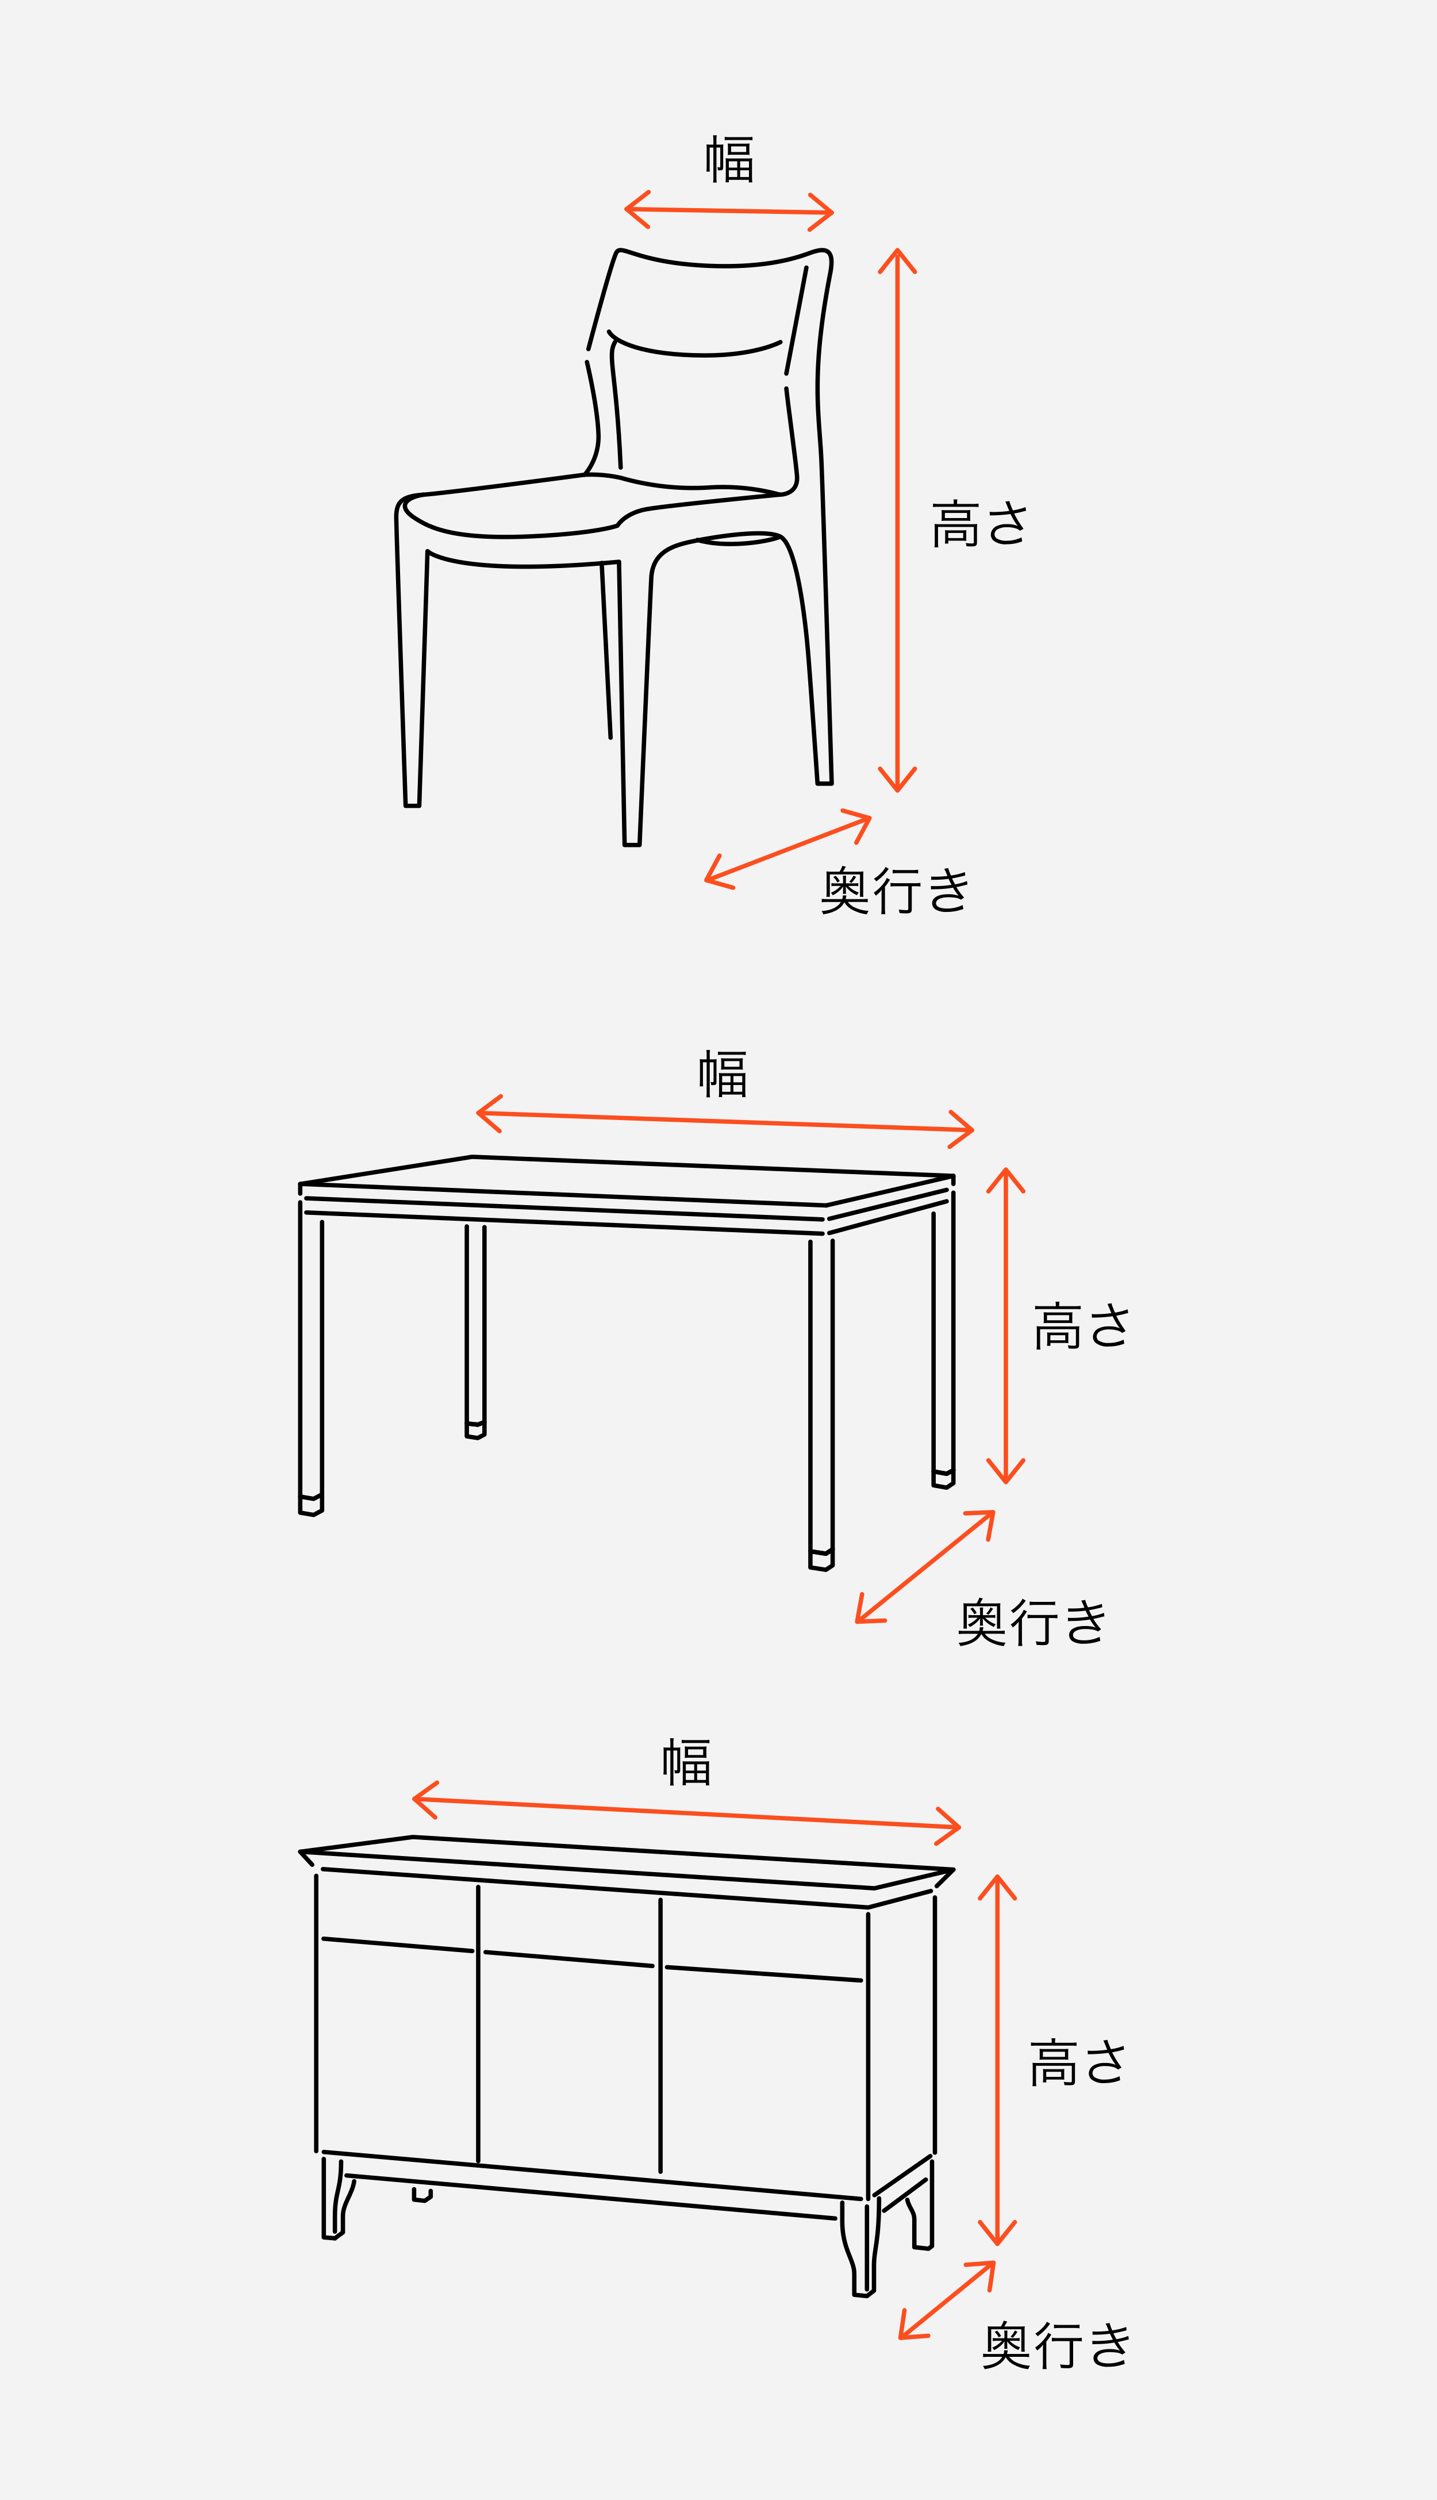 <svg xmlns="http://www.w3.org/2000/svg" width="330" height="574" viewBox="0 0 330 574">
  <g id="form-size-image_sp" data-name="form-size-image@sp" transform="translate(-30 -1520)">
    <rect id="長方形_514" data-name="長方形 514" width="330" height="574" transform="translate(30 1520)" opacity="0.05"/>
    <g id="グループ_2437" data-name="グループ 2437" transform="translate(32.473 -136.195)">
      <path id="パス_800" data-name="パス 800" d="M2.988-7.128h.876v4.416c0,.108-.048.144-.192.144A1.478,1.478,0,0,1,3.2-2.64a2.835,2.835,0,0,1,.108.732c.132.012.288.024.4.024.66,0,.828-.144.828-.732v-4.1a10.484,10.484,0,0,1,.036-1.128,6.789,6.789,0,0,1-.936.048H2.988v-.936A5.773,5.773,0,0,1,3.06-9.948H2.208A7.44,7.44,0,0,1,2.28-8.736V-7.8H1.716A7.816,7.816,0,0,1,.7-7.848,10.477,10.477,0,0,1,.744-6.7v3.78c0,.444-.024.972-.06,1.32h.78a10.846,10.846,0,0,1-.036-1.3V-7.128H2.28V-.336A6.328,6.328,0,0,1,2.208.912H3.06A6.182,6.182,0,0,1,2.988-.336ZM4.884-8.8A7.045,7.045,0,0,1,6-8.856h4.08a6.081,6.081,0,0,1,1.176.072v-.8a6.845,6.845,0,0,1-1.176.072H6a6.427,6.427,0,0,1-1.116-.072Zm.744,2.34A8.261,8.261,0,0,1,5.58-5.424a10.163,10.163,0,0,1,1.164-.048H9.456a9.577,9.577,0,0,1,1.14.048,8.225,8.225,0,0,1-.048-1.044v-.564A8.139,8.139,0,0,1,10.6-8.064,8.7,8.7,0,0,1,9.5-8.016h-2.8A9.355,9.355,0,0,1,5.58-8.064,8.47,8.47,0,0,1,5.628-7.02Zm.72-.936H9.816v1.3H6.348ZM5.136-.468A11.967,11.967,0,0,1,5.076.864h.756V.288h4.6V.876h.792a10.676,10.676,0,0,1-.072-1.368V-3.5A10.164,10.164,0,0,1,11.2-4.668a10,10,0,0,1-1.176.048H6.276a10.36,10.36,0,0,1-1.188-.048A10.494,10.494,0,0,1,5.136-3.48Zm.7-3.5h1.92V-2.52H5.832Zm2.592,0h2.028V-2.52H8.424ZM5.832-1.908h1.92V-.36H5.832Zm2.592,0h2.028V-.36H8.424Z" transform="translate(149.19 2065.195)"/>
      <path id="パス_799" data-name="パス 799" d="M-6.492-9.012h-3.54a8.413,8.413,0,0,1-1.212-.072v.792a8.915,8.915,0,0,1,1.188-.06H-1.98a8.915,8.915,0,0,1,1.188.06v-.792a8.4,8.4,0,0,1-1.188.072H-5.724v-.24a4.173,4.173,0,0,1,.072-.8h-.912a4.394,4.394,0,0,1,.072.816Zm-2.76,2.964a8.8,8.8,0,0,1-.036.936,9.932,9.932,0,0,1,1.08-.048H-3.78a9.3,9.3,0,0,1,1.1.048,6.071,6.071,0,0,1-.036-.936V-6.7c0-.408.012-.576.036-.924a8.176,8.176,0,0,1-1.02.048H-8.148a9.578,9.578,0,0,1-1.14-.048c.024.252.036.528.036.912Zm.732-.9h5.076v1.176H-8.52ZM-10.848-.264A8.649,8.649,0,0,1-10.92.948h.888A7.461,7.461,0,0,1-10.1-.276V-3.732h8.22V-.216c0,.24-.06.276-.492.276A9.205,9.205,0,0,1-3.732-.048,2.411,2.411,0,0,1-3.576.7c.768.036.84.036,1.116.036.636,0,.84-.036,1.032-.168s.276-.336.276-.744V-3.36A9.762,9.762,0,0,1-1.1-4.416a9.268,9.268,0,0,1-1.164.048h-7.44A11.051,11.051,0,0,1-10.9-4.416a10.076,10.076,0,0,1,.048,1.08Zm7.224-1.908a7.069,7.069,0,0,1,.036-.816c-.312.024-.6.036-1.056.036h-2.88c-.444,0-.7-.012-.972-.036a8.611,8.611,0,0,1,.036.876v1.2a6.98,6.98,0,0,1-.06,1h.78v-.66h3.048c.42,0,.792.012,1.1.036a7.349,7.349,0,0,1-.036-.852Zm-4.128-.18H-4.32v1.176H-7.752Zm9.564-4a2.651,2.651,0,0,1,.468-.036A35.334,35.334,0,0,0,6.552-6.7c.072.12.072.144.2.4A14.633,14.633,0,0,0,8.2-3.948,5.992,5.992,0,0,0,5.712-4.38a5.1,5.1,0,0,0-2.328.444A2.243,2.243,0,0,0,2.028-1.98a1.935,1.935,0,0,0,.54,1.32,4.4,4.4,0,0,0,3.12.9A9.948,9.948,0,0,0,9.216-.408l-.132-.924a7.912,7.912,0,0,1-3.408.768,4.064,4.064,0,0,1-2.34-.552,1.2,1.2,0,0,1-.456-.936,1.363,1.363,0,0,1,.648-1.116,4.254,4.254,0,0,1,2.28-.5,6.5,6.5,0,0,1,2.1.312,2.4,2.4,0,0,1,.828.492l.8-.456A22.222,22.222,0,0,1,7.38-6.816L7.788-6.9c.756-.144.9-.18,1.62-.372.36-.1.456-.12.708-.168L10-8.292a14.044,14.044,0,0,1-2.9.756A9.872,9.872,0,0,1,6.66-8.592a3.825,3.825,0,0,1-.348-1.08l-.948.132c.108.216.18.384.312.7.216.54.408,1.02.588,1.428a28.009,28.009,0,0,1-3.576.252,5.261,5.261,0,0,1-.924-.06Z" transform="translate(245.542 2134.175)"/>
      <path id="パス_798" data-name="パス 798" d="M-7.932-1.932a8.348,8.348,0,0,1,1.2.072v-.8a8.007,8.007,0,0,1-1.2.072h-3.876a5.165,5.165,0,0,0,.144-.612,1.217,1.217,0,0,0,.048-.216l-.84-.036v.1a2.511,2.511,0,0,1-.132.768h-3.5a8.119,8.119,0,0,1-1.2-.072v.8a8.831,8.831,0,0,1,1.2-.072h3.2C-13.668-.684-15.144.012-17.34.156A2.042,2.042,0,0,1-16.932.9C-14.424.516-12.876-.372-12.1-1.872A4.38,4.38,0,0,0-10.6-.336,8.951,8.951,0,0,0-6.936.9a3.057,3.057,0,0,1,.4-.792A8.38,8.38,0,0,1-9.756-.684,4.1,4.1,0,0,1-11.3-1.932Zm-5.016-3.684a6.226,6.226,0,0,1-2.244,1.572,1.732,1.732,0,0,1,.42.576,6.533,6.533,0,0,0,2.424-2.016c-.024.168-.048.528-.048.66v.432a1.816,1.816,0,0,1-.06.6h.768a2.059,2.059,0,0,1-.06-.588v-.48c0-.156-.012-.252-.048-.624A6.577,6.577,0,0,0-9.2-3.492a2.7,2.7,0,0,1,.42-.624,5.747,5.747,0,0,1-2.424-1.5h1.332a5.27,5.27,0,0,1,.972.06v-.708a5.038,5.038,0,0,1-.972.06h-1.86V-7.212a4.746,4.746,0,0,1,.048-.744h-.768a5.211,5.211,0,0,1,.06.756v1h-1.668a5.244,5.244,0,0,1-1-.06v.708a5.644,5.644,0,0,1,1-.06Zm-2.088-3.276a11.194,11.194,0,0,1-1.188-.048,5.6,5.6,0,0,1,.048.828V-3.96a5.735,5.735,0,0,1-.048.852h.792V-8.256h6.924v5.148h.792a5.462,5.462,0,0,1-.048-.84V-8.124a5.325,5.325,0,0,1,.048-.816,11,11,0,0,1-1.164.048h-3.54c.18-.276.516-.864.66-1.152l-.8-.18a5.261,5.261,0,0,1-.648,1.332Zm.4,1.236a4.351,4.351,0,0,1,.912,1.248l.564-.3a5.363,5.363,0,0,0-.924-1.236ZM-10-7.98a5.042,5.042,0,0,1-.984,1.428l.54.24a8.238,8.238,0,0,0,1.032-1.38ZM2.58-5.544v5.2c0,.24-.1.288-.5.288A12.031,12.031,0,0,1,.384-.2,2.889,2.889,0,0,1,.576.624c.516.036,1.08.06,1.464.06C3.1.684,3.384.48,3.384-.288V-5.544h.684a9.2,9.2,0,0,1,1.308.072v-.84a8.5,8.5,0,0,1-1.32.072H-.156a9.117,9.117,0,0,1-1.332-.072v.84A9.231,9.231,0,0,1-.156-5.544Zm-5.22-4.44A4.693,4.693,0,0,1-3.732-8.52,8.255,8.255,0,0,1-5.316-7.248a2.32,2.32,0,0,1,.54.588,11.705,11.705,0,0,0,2.664-2.6A1.964,1.964,0,0,1-1.9-9.528ZM-1-8.484A9.463,9.463,0,0,1,.252-8.556h3.36a9.271,9.271,0,0,1,1.236.072v-.84a8.432,8.432,0,0,1-1.236.072H.252A8.5,8.5,0,0,1-1-9.324Zm-2.556,7.9A9.1,9.1,0,0,1-3.636.876h.948A9,9,0,0,1-2.772-.588V-5.436a8.116,8.116,0,0,0,.8-1.08,5.126,5.126,0,0,1,.36-.516l-.744-.42A4.125,4.125,0,0,1-2.928-6.42,9.835,9.835,0,0,1-5.352-4.056a2.288,2.288,0,0,1,.468.684A6.926,6.926,0,0,0-3.516-4.716c-.024.576-.036.924-.036,1.44ZM7.86-6.984A6.549,6.549,0,0,1,8.6-7.02a25.529,25.529,0,0,0,3.24-.216c.3.648.372.78.684,1.368a23.905,23.905,0,0,1-3.78.3,9.327,9.327,0,0,1-.96-.036l.024.792c.216-.024.264-.024.84-.048a25,25,0,0,0,4.212-.348A11,11,0,0,0,14.148-3.36a7.213,7.213,0,0,0-2.424-.348c-2.28,0-3.66.78-3.66,2.076a1.676,1.676,0,0,0,.9,1.488,4.842,4.842,0,0,0,2.472.5,10.452,10.452,0,0,0,3.072-.444,6.988,6.988,0,0,1,.72-.2l-.168-.936a8.089,8.089,0,0,1-3.552.8c-1.644,0-2.556-.432-2.556-1.224,0-.828,1.116-1.368,2.844-1.368a12.132,12.132,0,0,1,1.572.108,3.254,3.254,0,0,1,1.32.456l.708-.5A14.065,14.065,0,0,1,13.632-5.34c.444-.084,1.044-.216,1.884-.432.4-.108.444-.108.648-.156l-.1-.8a12.207,12.207,0,0,1-2.748.744c-.18-.324-.5-.96-.684-1.356.672-.108,1.956-.384,3.024-.672l-.072-.78a15.181,15.181,0,0,1-3.2.792A9.994,9.994,0,0,1,11.748-9.7l-.9.156a15.54,15.54,0,0,1,.72,1.644,23.71,23.71,0,0,1-2.844.168c-.408,0-.612-.012-.9-.036Z" transform="translate(240.582 2199.195)"/>
      <g id="グループ_2420" data-name="グループ 2420">
        <path id="パス_772" data-name="パス 772" d="M887.035,26.835,868.9,31.126l-131.863-8.4,25.854-3.373Z" transform="translate(-670.564 2058.575)" fill="none" stroke="#000" stroke-linecap="round" stroke-linejoin="round" stroke-width="1"/>
        <line id="線_404" data-name="線 404" x1="2.75" y1="2.985" transform="translate(66.471 2081.304)" fill="none" stroke="#000" stroke-linecap="round" stroke-linejoin="round" stroke-width="1"/>
        <line id="線_405" data-name="線 405" x1="3.831" y2="3.781" transform="translate(212.641 2085.411)" fill="none" stroke="#000" stroke-linecap="round" stroke-linejoin="round" stroke-width="1"/>
        <line id="線_406" data-name="線 406" y1="58.592" transform="translate(212.227 2091.798)" fill="none" stroke="#000" stroke-linecap="round" stroke-linejoin="round" stroke-width="1"/>
        <line id="線_407" data-name="線 407" y1="63.195" transform="translate(70.149 2086.839)" fill="none" stroke="#000" stroke-linecap="round" stroke-linejoin="round" stroke-width="1"/>
        <path id="パス_773" data-name="パス 773" d="M1027.726,171.653v19.409l-.823.607-3.238-.345v-6.391c0-1.835-1.2-2.6-1.612-4.494" transform="translate(-816.163 1980.775)" fill="none" stroke="#000" stroke-linecap="round" stroke-linejoin="round" stroke-width="1"/>
        <path id="パス_774" data-name="パス 774" d="M999.966,188.956c0,10.185-1.169,11.481-1.169,15.542v5.641l-1.613,1.239-2.907-.288v-4.831c0-3.218-2.758-5.593-2.758-12.028v-4.3" transform="translate(-800.565 1971.936)" fill="none" stroke="#000" stroke-linecap="round" stroke-linejoin="round" stroke-width="1"/>
        <path id="パス_775" data-name="パス 775" d="M750.656,188.663l-2.554-.223v-18" transform="translate(-676.217 1981.393)" fill="none" stroke="#000" stroke-linecap="round" stroke-linejoin="round" stroke-width="1"/>
        <path id="パス_776" data-name="パス 776" d="M754.747,171.662c0,6.7-1.424,6.591-1.424,12.72v3.36" transform="translate(-678.884 1980.771)" fill="none" stroke="#000" stroke-linecap="round" stroke-linejoin="round" stroke-width="1"/>
        <path id="パス_777" data-name="パス 777" d="M757.743,180.916c-.432,2.94-2.58,5.141-2.58,7.989v3.734l-1.839,1.373" transform="translate(-678.885 1976.043)" fill="none" stroke="#000" stroke-linecap="round" stroke-linejoin="round" stroke-width="1"/>
        <line id="線_408" data-name="線 408" x1="9.579" y2="7.147" transform="translate(200.558 2156.574)" fill="none" stroke="#000" stroke-linecap="round" stroke-linejoin="round" stroke-width="1"/>
        <line id="線_409" data-name="線 409" x1="112.231" y1="9.875" transform="translate(77.107 2155.623)" fill="none" stroke="#000" stroke-linecap="round" stroke-linejoin="round" stroke-width="1"/>
        <path id="パス_778" data-name="パス 778" d="M790.494,184.652v2.384l2.451.275,1.364-.928V185.05" transform="translate(-697.873 1974.135)" fill="none" stroke="#000" stroke-linecap="round" stroke-linejoin="round" stroke-width="1"/>
        <line id="線_410" data-name="線 410" y2="62.404" transform="translate(149.215 2092.358)" fill="none" stroke="#000" stroke-linecap="round" stroke-linejoin="round" stroke-width="1"/>
        <line id="線_411" data-name="線 411" y2="62.933" transform="translate(107.351 2089.394)" fill="none" stroke="#000" stroke-linecap="round" stroke-linejoin="round" stroke-width="1"/>
        <line id="線_412" data-name="線 412" y1="19.015" transform="translate(196.62 2162.757)" fill="none" stroke="#000" stroke-linecap="round" stroke-linejoin="round" stroke-width="1"/>
        <path id="パス_779" data-name="パス 779" d="M887.319,39.441l-14.4,3.78L747.707,34.414" transform="translate(-676.015 2050.882)" fill="none" stroke="#000" stroke-linecap="round" stroke-linejoin="round" stroke-width="1"/>
        <line id="線_413" data-name="線 413" y2="65.376" transform="translate(196.905 2095.646)" fill="none" stroke="#000" stroke-linecap="round" stroke-linejoin="round" stroke-width="1"/>
        <line id="線_414" data-name="線 414" x1="34.155" y1="2.831" transform="translate(71.831 2101.273)" fill="none" stroke="#000" stroke-linecap="round" stroke-linejoin="round" stroke-width="1"/>
        <line id="線_415" data-name="線 415" x1="38.321" y1="3.177" transform="translate(109.041 2104.358)" fill="none" stroke="#000" stroke-linecap="round" stroke-linejoin="round" stroke-width="1"/>
        <line id="線_416" data-name="線 416" x1="44.524" y1="3.048" transform="translate(150.711 2107.812)" fill="none" stroke="#000" stroke-linecap="round" stroke-linejoin="round" stroke-width="1"/>
        <line id="線_417" data-name="線 417" x1="123.35" y1="10.787" transform="translate(71.885 2150.234)" fill="none" stroke="#000" stroke-linecap="round" stroke-linejoin="round" stroke-width="1"/>
        <line id="線_418" data-name="線 418" y1="8.972" x2="12.842" transform="translate(198.332 2151.176)" fill="none" stroke="#000" stroke-linecap="round" stroke-linejoin="round" stroke-width="1"/>
      </g>
      <g id="グループ_2427" data-name="グループ 2427" transform="translate(17.908 469.759)">
        <line id="線_391" data-name="線 391" y2="83.622" transform="translate(208.674 1617.958)" fill="none" stroke="#fc4e1e" stroke-miterlimit="10" stroke-width="1"/>
        <path id="パス_782" data-name="パス 782" d="M0,0,4,5,8,0" transform="translate(212.674 1622.252) rotate(180)" fill="none" stroke="#fc4e1e" stroke-linecap="round" stroke-linejoin="round" stroke-width="1"/>
        <path id="パス_783" data-name="パス 783" d="M0,0,4,5,8,0" transform="translate(204.674 1696.58)" fill="none" stroke="#fc4e1e" stroke-linecap="round" stroke-linejoin="round" stroke-width="1"/>
      </g>
      <g id="グループ_2432" data-name="グループ 2432" transform="translate(-1044.919 1170.038) rotate(-45)">
        <line id="線_389" data-name="線 389" x2="27.08" y2="2.746" transform="translate(159.918 1606.704)" fill="none" stroke="#fc4e1e" stroke-miterlimit="10" stroke-width="1"/>
        <path id="パス_780" data-name="パス 780" d="M0,5,4,0,8,5" transform="translate(159.918 1610.614) rotate(-88)" fill="none" stroke="#fc4e1e" stroke-linecap="round" stroke-linejoin="round" stroke-width="1"/>
        <path id="パス_781" data-name="パス 781" d="M0,0,4,5,8,0" transform="matrix(0.035, -0.999, 0.999, 0.035, 182.255, 1613.361)" fill="none" stroke="#fc4e1e" stroke-linecap="round" stroke-linejoin="round" stroke-width="1"/>
      </g>
      <g id="グループ_2433" data-name="グループ 2433" transform="translate(97.49 19.114) rotate(3)">
        <path id="パス_781-2" data-name="パス 781" d="M0,0,4,5,8,0" transform="translate(222.714 2051.5) rotate(-90)" fill="none" stroke="#fc4e1e" stroke-linecap="round" stroke-linejoin="round" stroke-width="1"/>
        <path id="パス_784" data-name="パス 784" d="M0,5,4,0,8,5" transform="translate(102.5 2051.5) rotate(-90)" fill="none" stroke="#fc4e1e" stroke-linecap="round" stroke-linejoin="round" stroke-width="1"/>
        <line id="線_419" data-name="線 419" x2="125.215" transform="translate(102.5 2047.5)" fill="none" stroke="#fc4e1e" stroke-linecap="round" stroke-width="1"/>
      </g>
    </g>
    <g id="グループ_2438" data-name="グループ 2438" transform="translate(2.542 -39.832)">
      <path id="パス_803" data-name="パス 803" d="M2.988-7.128h.876v4.416c0,.108-.048.144-.192.144A1.478,1.478,0,0,1,3.2-2.64a2.835,2.835,0,0,1,.108.732c.132.012.288.024.4.024.66,0,.828-.144.828-.732v-4.1a10.484,10.484,0,0,1,.036-1.128,6.789,6.789,0,0,1-.936.048H2.988v-.936A5.773,5.773,0,0,1,3.06-9.948H2.208A7.44,7.44,0,0,1,2.28-8.736V-7.8H1.716A7.816,7.816,0,0,1,.7-7.848,10.477,10.477,0,0,1,.744-6.7v3.78c0,.444-.024.972-.06,1.32h.78a10.846,10.846,0,0,1-.036-1.3V-7.128H2.28V-.336A6.328,6.328,0,0,1,2.208.912H3.06A6.182,6.182,0,0,1,2.988-.336ZM4.884-8.8A7.045,7.045,0,0,1,6-8.856h4.08a6.081,6.081,0,0,1,1.176.072v-.8a6.845,6.845,0,0,1-1.176.072H6a6.427,6.427,0,0,1-1.116-.072Zm.744,2.34A8.261,8.261,0,0,1,5.58-5.424a10.163,10.163,0,0,1,1.164-.048H9.456a9.577,9.577,0,0,1,1.14.048,8.225,8.225,0,0,1-.048-1.044v-.564A8.139,8.139,0,0,1,10.6-8.064,8.7,8.7,0,0,1,9.5-8.016h-2.8A9.355,9.355,0,0,1,5.58-8.064,8.47,8.47,0,0,1,5.628-7.02Zm.72-.936H9.816v1.3H6.348ZM5.136-.468A11.967,11.967,0,0,1,5.076.864h.756V.288h4.6V.876h.792a10.676,10.676,0,0,1-.072-1.368V-3.5A10.164,10.164,0,0,1,11.2-4.668a10,10,0,0,1-1.176.048H6.276a10.36,10.36,0,0,1-1.188-.048A10.494,10.494,0,0,1,5.136-3.48Zm.7-3.5h1.92V-2.52H5.832Zm2.592,0h2.028V-2.52H8.424ZM5.832-1.908h1.92V-.36H5.832Zm2.592,0h2.028V-.36H8.424Z" transform="translate(189 1600.832)"/>
      <path id="パス_802" data-name="パス 802" d="M-6.492-9.012h-3.54a8.413,8.413,0,0,1-1.212-.072v.792a8.915,8.915,0,0,1,1.188-.06H-1.98a8.915,8.915,0,0,1,1.188.06v-.792a8.4,8.4,0,0,1-1.188.072H-5.724v-.24a4.173,4.173,0,0,1,.072-.8h-.912a4.394,4.394,0,0,1,.072.816Zm-2.76,2.964a8.8,8.8,0,0,1-.036.936,9.932,9.932,0,0,1,1.08-.048H-3.78a9.3,9.3,0,0,1,1.1.048,6.071,6.071,0,0,1-.036-.936V-6.7c0-.408.012-.576.036-.924a8.176,8.176,0,0,1-1.02.048H-8.148a9.578,9.578,0,0,1-1.14-.048c.024.252.036.528.036.912Zm.732-.9h5.076v1.176H-8.52ZM-10.848-.264A8.649,8.649,0,0,1-10.92.948h.888A7.461,7.461,0,0,1-10.1-.276V-3.732h8.22V-.216c0,.24-.06.276-.492.276A9.205,9.205,0,0,1-3.732-.048,2.411,2.411,0,0,1-3.576.7c.768.036.84.036,1.116.036.636,0,.84-.036,1.032-.168s.276-.336.276-.744V-3.36A9.762,9.762,0,0,1-1.1-4.416a9.268,9.268,0,0,1-1.164.048h-7.44A11.051,11.051,0,0,1-10.9-4.416a10.076,10.076,0,0,1,.048,1.08Zm7.224-1.908a7.069,7.069,0,0,1,.036-.816c-.312.024-.6.036-1.056.036h-2.88c-.444,0-.7-.012-.972-.036a8.611,8.611,0,0,1,.036.876v1.2a6.98,6.98,0,0,1-.06,1h.78v-.66h3.048c.42,0,.792.012,1.1.036a7.349,7.349,0,0,1-.036-.852Zm-4.128-.18H-4.32v1.176H-7.752Zm9.564-4a2.651,2.651,0,0,1,.468-.036A35.334,35.334,0,0,0,6.552-6.7c.072.12.072.144.2.4A14.633,14.633,0,0,0,8.2-3.948,5.992,5.992,0,0,0,5.712-4.38a5.1,5.1,0,0,0-2.328.444A2.243,2.243,0,0,0,2.028-1.98a1.935,1.935,0,0,0,.54,1.32,4.4,4.4,0,0,0,3.12.9A9.948,9.948,0,0,0,9.216-.408l-.132-.924a7.912,7.912,0,0,1-3.408.768,4.064,4.064,0,0,1-2.34-.552,1.2,1.2,0,0,1-.456-.936,1.363,1.363,0,0,1,.648-1.116,4.254,4.254,0,0,1,2.28-.5,6.5,6.5,0,0,1,2.1.312,2.4,2.4,0,0,1,.828.492l.8-.456A22.222,22.222,0,0,1,7.38-6.816L7.788-6.9c.756-.144.9-.18,1.62-.372.36-.1.456-.12.708-.168L10-8.292a14.044,14.044,0,0,1-2.9.756A9.872,9.872,0,0,1,6.66-8.592a3.825,3.825,0,0,1-.348-1.08l-.948.132c.108.216.18.384.312.7.216.54.408,1.02.588,1.428a28.009,28.009,0,0,1-3.576.252,5.261,5.261,0,0,1-.924-.06Z" transform="translate(252.969 1684.538)"/>
      <path id="パス_801" data-name="パス 801" d="M-7.932-1.932a8.348,8.348,0,0,1,1.2.072v-.8a8.007,8.007,0,0,1-1.2.072h-3.876a5.165,5.165,0,0,0,.144-.612,1.217,1.217,0,0,0,.048-.216l-.84-.036v.1a2.511,2.511,0,0,1-.132.768h-3.5a8.119,8.119,0,0,1-1.2-.072v.8a8.831,8.831,0,0,1,1.2-.072h3.2C-13.668-.684-15.144.012-17.34.156A2.042,2.042,0,0,1-16.932.9C-14.424.516-12.876-.372-12.1-1.872A4.38,4.38,0,0,0-10.6-.336,8.951,8.951,0,0,0-6.936.9a3.057,3.057,0,0,1,.4-.792A8.38,8.38,0,0,1-9.756-.684,4.1,4.1,0,0,1-11.3-1.932Zm-5.016-3.684a6.226,6.226,0,0,1-2.244,1.572,1.732,1.732,0,0,1,.42.576,6.533,6.533,0,0,0,2.424-2.016c-.024.168-.048.528-.048.66v.432a1.816,1.816,0,0,1-.06.6h.768a2.059,2.059,0,0,1-.06-.588v-.48c0-.156-.012-.252-.048-.624A6.577,6.577,0,0,0-9.2-3.492a2.7,2.7,0,0,1,.42-.624,5.747,5.747,0,0,1-2.424-1.5h1.332a5.27,5.27,0,0,1,.972.06v-.708a5.038,5.038,0,0,1-.972.06h-1.86V-7.212a4.746,4.746,0,0,1,.048-.744h-.768a5.211,5.211,0,0,1,.06.756v1h-1.668a5.244,5.244,0,0,1-1-.06v.708a5.644,5.644,0,0,1,1-.06Zm-2.088-3.276a11.194,11.194,0,0,1-1.188-.048,5.6,5.6,0,0,1,.048.828V-3.96a5.735,5.735,0,0,1-.048.852h.792V-8.256h6.924v5.148h.792a5.462,5.462,0,0,1-.048-.84V-8.124a5.325,5.325,0,0,1,.048-.816,11,11,0,0,1-1.164.048h-3.54c.18-.276.516-.864.66-1.152l-.8-.18a5.261,5.261,0,0,1-.648,1.332Zm.4,1.236a4.351,4.351,0,0,1,.912,1.248l.564-.3a5.363,5.363,0,0,0-.924-1.236ZM-10-7.98a5.042,5.042,0,0,1-.984,1.428l.54.24a8.238,8.238,0,0,0,1.032-1.38ZM2.58-5.544v5.2c0,.24-.1.288-.5.288A12.031,12.031,0,0,1,.384-.2,2.889,2.889,0,0,1,.576.624c.516.036,1.08.06,1.464.06C3.1.684,3.384.48,3.384-.288V-5.544h.684a9.2,9.2,0,0,1,1.308.072v-.84a8.5,8.5,0,0,1-1.32.072H-.156a9.117,9.117,0,0,1-1.332-.072v.84A9.231,9.231,0,0,1-.156-5.544Zm-5.22-4.44A4.693,4.693,0,0,1-3.732-8.52,8.255,8.255,0,0,1-5.316-7.248a2.32,2.32,0,0,1,.54.588,11.705,11.705,0,0,0,2.664-2.6A1.964,1.964,0,0,1-1.9-9.528ZM-1-8.484A9.463,9.463,0,0,1,.252-8.556h3.36a9.271,9.271,0,0,1,1.236.072v-.84a8.432,8.432,0,0,1-1.236.072H.252A8.5,8.5,0,0,1-1-9.324Zm-2.556,7.9A9.1,9.1,0,0,1-3.636.876h.948A9,9,0,0,1-2.772-.588V-5.436a8.116,8.116,0,0,0,.8-1.08,5.126,5.126,0,0,1,.36-.516l-.744-.42A4.125,4.125,0,0,1-2.928-6.42,9.835,9.835,0,0,1-5.352-4.056a2.288,2.288,0,0,1,.468.684A6.926,6.926,0,0,0-3.516-4.716c-.024.576-.036.924-.036,1.44ZM7.86-6.984A6.549,6.549,0,0,1,8.6-7.02a25.529,25.529,0,0,0,3.24-.216c.3.648.372.78.684,1.368a23.905,23.905,0,0,1-3.78.3,9.327,9.327,0,0,1-.96-.036l.024.792c.216-.024.264-.024.84-.048a25,25,0,0,0,4.212-.348A11,11,0,0,0,14.148-3.36a7.213,7.213,0,0,0-2.424-.348c-2.28,0-3.66.78-3.66,2.076a1.676,1.676,0,0,0,.9,1.488,4.842,4.842,0,0,0,2.472.5,10.452,10.452,0,0,0,3.072-.444,6.988,6.988,0,0,1,.72-.2l-.168-.936a8.089,8.089,0,0,1-3.552.8c-1.644,0-2.556-.432-2.556-1.224,0-.828,1.116-1.368,2.844-1.368a12.132,12.132,0,0,1,1.572.108,3.254,3.254,0,0,1,1.32.456l.708-.5A14.065,14.065,0,0,1,13.632-5.34c.444-.084,1.044-.216,1.884-.432.4-.108.444-.108.648-.156l-.1-.8a12.207,12.207,0,0,1-2.748.744c-.18-.324-.5-.96-.684-1.356.672-.108,1.956-.384,3.024-.672l-.072-.78a15.181,15.181,0,0,1-3.2.792A9.994,9.994,0,0,1,11.748-9.7l-.9.156a15.54,15.54,0,0,1,.72,1.644,23.71,23.71,0,0,1-2.844.168c-.408,0-.612-.012-.9-.036Z" transform="translate(233.458 1768.832)"/>
      <g id="グループ_2412" data-name="グループ 2412">
        <path id="パス_735" data-name="パス 735" d="M109.76,123.38c6.325,1.854,15.64.588,19.072-.74" transform="translate(77.856 1560.41)" fill="none" stroke="#000" stroke-linecap="round" stroke-linejoin="round" stroke-width="1"/>
        <path id="パス_736" data-name="パス 736" d="M44.294,44.395c.634,2.712,2.439,10.863,2.641,16.61a13.678,13.678,0,0,1-3.144,9.242S12.694,74.4,6.71,74.836C1.971,75.183.5,76.347.5,79.963c0,2.76,2.153,66.311,2.153,66.311H5.78s1.67-50.817,1.89-58.467c0,0,5.8,5.972,43.985,2.434l1.287,65.019h3.433s2.389-56.007,2.7-61.4S63.3,86.936,66.3,86.078s18.413-3.738,22.426-1.593c3.819,2.041,5.764,19.549,6.376,26.965s2.142,29.723,2.142,29.723H100.5S98.513,75.3,98.129,66.978c-.493-10.7-2.531-19.439,2.044-43.054,1.14-5.885-1.36-5.815-4.9-4.5-4.412,1.634-11.62,3.378-23.219,2.862-16.506-.736-19.805-5.1-20.99-3.055-1,1.724-5.253,17.687-6.438,22.169" transform="translate(117.958 1598.564)" fill="none" stroke="#000" stroke-linecap="round" stroke-linejoin="round" stroke-width="1"/>
        <path id="パス_737" data-name="パス 737" d="M7.863,104.727c-4.481.775-5.842,2.886-1.879,5.412,3.432,2.188,8.817,5,27.03,4.135,14.953-.708,19.448-2.451,19.448-2.451s1.5-2.629,6.128-3.658c3.759-.836,31.132-3.45,31.132-3.45a49.979,49.979,0,0,0-16.353-1.634,60.072,60.072,0,0,1-20.091-2.206,31.936,31.936,0,0,0-8.335-.735" transform="translate(116.805 1568.673)" fill="none" stroke="#000" stroke-linecap="round" stroke-linejoin="round" stroke-width="1"/>
        <path id="パス_738" data-name="パス 738" d="M77.668,48.267c1.348,2.386,7.916,5.421,21.981,5.454,11.769.028,17.4-3.068,17.4-3.068" transform="translate(89.635 1587.708)" fill="none" stroke="#000" stroke-linecap="round" stroke-linejoin="round" stroke-width="1"/>
        <path id="パス_739" data-name="パス 739" d="M79.446,52.037c-1.839,3.191.3,6.386,1.3,28.807" transform="translate(89.247 1586.324)" fill="none" stroke="#000" stroke-linecap="round" stroke-linejoin="round" stroke-width="1"/>
        <line id="線_387" data-name="線 387" x2="2.042" y2="40.111" transform="translate(165.636 1689.07)" fill="none" stroke="#000" stroke-linecap="round" stroke-linejoin="round" stroke-width="1"/>
        <line id="線_388" data-name="線 388" y1="24.329" x2="4.61" transform="translate(208.038 1621.266)" fill="none" stroke="#000" stroke-linecap="round" stroke-linejoin="round" stroke-width="1"/>
        <path id="パス_740" data-name="パス 740" d="M139.638,93.248s4.317.1,3.96-4.3c-.3-3.7-2.061-16.27-2.45-20.063" transform="translate(66.889 1580.139)" fill="none" stroke="#000" stroke-linecap="round" stroke-linejoin="round" stroke-width="1"/>
      </g>
      <g id="グループ_2425" data-name="グループ 2425" transform="translate(24.887)">
        <line id="線_391-2" data-name="線 391" y2="123.027" transform="translate(208.674 1618.292)" fill="none" stroke="#fc4e1e" stroke-miterlimit="10" stroke-width="1"/>
        <path id="パス_782-2" data-name="パス 782" d="M0,0,4,5,8,0" transform="translate(212.674 1622.252) rotate(180)" fill="none" stroke="#fc4e1e" stroke-linecap="round" stroke-linejoin="round" stroke-width="1"/>
        <path id="パス_783-2" data-name="パス 783" d="M0,0,4,5,8,0" transform="translate(204.674 1736.318)" fill="none" stroke="#fc4e1e" stroke-linecap="round" stroke-linejoin="round" stroke-width="1"/>
      </g>
      <g id="グループ_2430" data-name="グループ 2430" transform="translate(-634.388 373.458) rotate(-25)">
        <line id="線_389-2" data-name="線 389" x2="39.499" y2="2.746" transform="translate(159.918 1606.704)" fill="none" stroke="#fc4e1e" stroke-miterlimit="10" stroke-width="1"/>
        <path id="パス_780-2" data-name="パス 780" d="M3144.4,5411.21l4-5,4,5" transform="translate(-5352.737 4564.423) rotate(-88)" fill="none" stroke="#fc4e1e" stroke-linecap="round" stroke-linejoin="round" stroke-width="1"/>
        <path id="パス_781-3" data-name="パス 781" d="M0,0,4,5,8,0" transform="matrix(0.035, -0.999, 0.999, 0.035, 194.919, 1613.361)" fill="none" stroke="#fc4e1e" stroke-linecap="round" stroke-linejoin="round" stroke-width="1"/>
      </g>
      <g id="グループ_2435" data-name="グループ 2435" transform="translate(104.591 -441.146) rotate(1)">
        <path id="パス_781-4" data-name="パス 781" d="M0,0,4,5,8,0" transform="translate(144.624 2051.5) rotate(-90)" fill="none" stroke="#fc4e1e" stroke-linecap="round" stroke-linejoin="round" stroke-width="1"/>
        <path id="パス_784-2" data-name="パス 784" d="M0,5,4,0,8,5" transform="translate(102.5 2051.5) rotate(-90)" fill="none" stroke="#fc4e1e" stroke-linecap="round" stroke-linejoin="round" stroke-width="1"/>
        <line id="線_419-2" data-name="線 419" x2="47.124" transform="translate(102.5 2047.5)" fill="none" stroke="#fc4e1e" stroke-linecap="round" stroke-width="1"/>
      </g>
    </g>
    <g id="グループ_2436" data-name="グループ 2436" transform="translate(28.877 -67)">
      <path id="パス_797" data-name="パス 797" d="M2.988-7.128h.876v4.416c0,.108-.048.144-.192.144A1.478,1.478,0,0,1,3.2-2.64a2.835,2.835,0,0,1,.108.732c.132.012.288.024.4.024.66,0,.828-.144.828-.732v-4.1a10.484,10.484,0,0,1,.036-1.128,6.789,6.789,0,0,1-.936.048H2.988v-.936A5.773,5.773,0,0,1,3.06-9.948H2.208A7.44,7.44,0,0,1,2.28-8.736V-7.8H1.716A7.816,7.816,0,0,1,.7-7.848,10.477,10.477,0,0,1,.744-6.7v3.78c0,.444-.024.972-.06,1.32h.78a10.846,10.846,0,0,1-.036-1.3V-7.128H2.28V-.336A6.328,6.328,0,0,1,2.208.912H3.06A6.182,6.182,0,0,1,2.988-.336ZM4.884-8.8A7.045,7.045,0,0,1,6-8.856h4.08a6.081,6.081,0,0,1,1.176.072v-.8a6.845,6.845,0,0,1-1.176.072H6a6.427,6.427,0,0,1-1.116-.072Zm.744,2.34A8.261,8.261,0,0,1,5.58-5.424a10.163,10.163,0,0,1,1.164-.048H9.456a9.577,9.577,0,0,1,1.14.048,8.225,8.225,0,0,1-.048-1.044v-.564A8.139,8.139,0,0,1,10.6-8.064,8.7,8.7,0,0,1,9.5-8.016h-2.8A9.355,9.355,0,0,1,5.58-8.064,8.47,8.47,0,0,1,5.628-7.02Zm.72-.936H9.816v1.3H6.348ZM5.136-.468A11.967,11.967,0,0,1,5.076.864h.756V.288h4.6V.876h.792a10.676,10.676,0,0,1-.072-1.368V-3.5A10.164,10.164,0,0,1,11.2-4.668a10,10,0,0,1-1.176.048H6.276a10.36,10.36,0,0,1-1.188-.048A10.494,10.494,0,0,1,5.136-3.48Zm.7-3.5h1.92V-2.52H5.832Zm2.592,0h2.028V-2.52H8.424ZM5.832-1.908h1.92V-.36H5.832Zm2.592,0h2.028V-.36H8.424Z" transform="translate(161.123 1838)"/>
      <path id="パス_796" data-name="パス 796" d="M-6.492-9.012h-3.54a8.413,8.413,0,0,1-1.212-.072v.792a8.915,8.915,0,0,1,1.188-.06H-1.98a8.915,8.915,0,0,1,1.188.06v-.792a8.4,8.4,0,0,1-1.188.072H-5.724v-.24a4.173,4.173,0,0,1,.072-.8h-.912a4.394,4.394,0,0,1,.072.816Zm-2.76,2.964a8.8,8.8,0,0,1-.036.936,9.932,9.932,0,0,1,1.08-.048H-3.78a9.3,9.3,0,0,1,1.1.048,6.071,6.071,0,0,1-.036-.936V-6.7c0-.408.012-.576.036-.924a8.176,8.176,0,0,1-1.02.048H-8.148a9.578,9.578,0,0,1-1.14-.048c.024.252.036.528.036.912Zm.732-.9h5.076v1.176H-8.52ZM-10.848-.264A8.649,8.649,0,0,1-10.92.948h.888A7.461,7.461,0,0,1-10.1-.276V-3.732h8.22V-.216c0,.24-.06.276-.492.276A9.205,9.205,0,0,1-3.732-.048,2.411,2.411,0,0,1-3.576.7c.768.036.84.036,1.116.036.636,0,.84-.036,1.032-.168s.276-.336.276-.744V-3.36A9.762,9.762,0,0,1-1.1-4.416a9.268,9.268,0,0,1-1.164.048h-7.44A11.051,11.051,0,0,1-10.9-4.416a10.076,10.076,0,0,1,.048,1.08Zm7.224-1.908a7.069,7.069,0,0,1,.036-.816c-.312.024-.6.036-1.056.036h-2.88c-.444,0-.7-.012-.972-.036a8.611,8.611,0,0,1,.036.876v1.2a6.98,6.98,0,0,1-.06,1h.78v-.66h3.048c.42,0,.792.012,1.1.036a7.349,7.349,0,0,1-.036-.852Zm-4.128-.18H-4.32v1.176H-7.752Zm9.564-4a2.651,2.651,0,0,1,.468-.036A35.334,35.334,0,0,0,6.552-6.7c.072.12.072.144.2.4A14.633,14.633,0,0,0,8.2-3.948,5.992,5.992,0,0,0,5.712-4.38a5.1,5.1,0,0,0-2.328.444A2.243,2.243,0,0,0,2.028-1.98a1.935,1.935,0,0,0,.54,1.32,4.4,4.4,0,0,0,3.12.9A9.948,9.948,0,0,0,9.216-.408l-.132-.924a7.912,7.912,0,0,1-3.408.768,4.064,4.064,0,0,1-2.34-.552,1.2,1.2,0,0,1-.456-.936,1.363,1.363,0,0,1,.648-1.116,4.254,4.254,0,0,1,2.28-.5,6.5,6.5,0,0,1,2.1.312,2.4,2.4,0,0,1,.828.492l.8-.456A22.222,22.222,0,0,1,7.38-6.816L7.788-6.9c.756-.144.9-.18,1.62-.372.36-.1.456-.12.708-.168L10-8.292a14.044,14.044,0,0,1-2.9.756A9.872,9.872,0,0,1,6.66-8.592a3.825,3.825,0,0,1-.348-1.08l-.948.132c.108.216.18.384.312.7.216.54.408,1.02.588,1.428a28.009,28.009,0,0,1-3.576.252,5.261,5.261,0,0,1-.924-.06Z" transform="translate(250.082 1895.879)"/>
      <path id="パス_795" data-name="パス 795" d="M-7.932-1.932a8.348,8.348,0,0,1,1.2.072v-.8a8.007,8.007,0,0,1-1.2.072h-3.876a5.165,5.165,0,0,0,.144-.612,1.217,1.217,0,0,0,.048-.216l-.84-.036v.1a2.511,2.511,0,0,1-.132.768h-3.5a8.119,8.119,0,0,1-1.2-.072v.8a8.831,8.831,0,0,1,1.2-.072h3.2C-13.668-.684-15.144.012-17.34.156A2.042,2.042,0,0,1-16.932.9C-14.424.516-12.876-.372-12.1-1.872A4.38,4.38,0,0,0-10.6-.336,8.951,8.951,0,0,0-6.936.9a3.057,3.057,0,0,1,.4-.792A8.38,8.38,0,0,1-9.756-.684,4.1,4.1,0,0,1-11.3-1.932Zm-5.016-3.684a6.226,6.226,0,0,1-2.244,1.572,1.732,1.732,0,0,1,.42.576,6.533,6.533,0,0,0,2.424-2.016c-.024.168-.048.528-.048.66v.432a1.816,1.816,0,0,1-.06.6h.768a2.059,2.059,0,0,1-.06-.588v-.48c0-.156-.012-.252-.048-.624A6.577,6.577,0,0,0-9.2-3.492a2.7,2.7,0,0,1,.42-.624,5.747,5.747,0,0,1-2.424-1.5h1.332a5.27,5.27,0,0,1,.972.06v-.708a5.038,5.038,0,0,1-.972.06h-1.86V-7.212a4.746,4.746,0,0,1,.048-.744h-.768a5.211,5.211,0,0,1,.06.756v1h-1.668a5.244,5.244,0,0,1-1-.06v.708a5.644,5.644,0,0,1,1-.06Zm-2.088-3.276a11.194,11.194,0,0,1-1.188-.048,5.6,5.6,0,0,1,.048.828V-3.96a5.735,5.735,0,0,1-.048.852h.792V-8.256h6.924v5.148h.792a5.462,5.462,0,0,1-.048-.84V-8.124a5.325,5.325,0,0,1,.048-.816,11,11,0,0,1-1.164.048h-3.54c.18-.276.516-.864.66-1.152l-.8-.18a5.261,5.261,0,0,1-.648,1.332Zm.4,1.236a4.351,4.351,0,0,1,.912,1.248l.564-.3a5.363,5.363,0,0,0-.924-1.236ZM-10-7.98a5.042,5.042,0,0,1-.984,1.428l.54.24a8.238,8.238,0,0,0,1.032-1.38ZM2.58-5.544v5.2c0,.24-.1.288-.5.288A12.031,12.031,0,0,1,.384-.2,2.889,2.889,0,0,1,.576.624c.516.036,1.08.06,1.464.06C3.1.684,3.384.48,3.384-.288V-5.544h.684a9.2,9.2,0,0,1,1.308.072v-.84a8.5,8.5,0,0,1-1.32.072H-.156a9.117,9.117,0,0,1-1.332-.072v.84A9.231,9.231,0,0,1-.156-5.544Zm-5.22-4.44A4.693,4.693,0,0,1-3.732-8.52,8.255,8.255,0,0,1-5.316-7.248a2.32,2.32,0,0,1,.54.588,11.705,11.705,0,0,0,2.664-2.6A1.964,1.964,0,0,1-1.9-9.528ZM-1-8.484A9.463,9.463,0,0,1,.252-8.556h3.36a9.271,9.271,0,0,1,1.236.072v-.84a8.432,8.432,0,0,1-1.236.072H.252A8.5,8.5,0,0,1-1-9.324Zm-2.556,7.9A9.1,9.1,0,0,1-3.636.876h.948A9,9,0,0,1-2.772-.588V-5.436a8.116,8.116,0,0,0,.8-1.08,5.126,5.126,0,0,1,.36-.516l-.744-.42A4.125,4.125,0,0,1-2.928-6.42,9.835,9.835,0,0,1-5.352-4.056a2.288,2.288,0,0,1,.468.684A6.926,6.926,0,0,0-3.516-4.716c-.024.576-.036.924-.036,1.44ZM7.86-6.984A6.549,6.549,0,0,1,8.6-7.02a25.529,25.529,0,0,0,3.24-.216c.3.648.372.78.684,1.368a23.905,23.905,0,0,1-3.78.3,9.327,9.327,0,0,1-.96-.036l.024.792c.216-.024.264-.024.84-.048a25,25,0,0,0,4.212-.348A11,11,0,0,0,14.148-3.36a7.213,7.213,0,0,0-2.424-.348c-2.28,0-3.66.78-3.66,2.076a1.676,1.676,0,0,0,.9,1.488,4.842,4.842,0,0,0,2.472.5,10.452,10.452,0,0,0,3.072-.444,6.988,6.988,0,0,1,.72-.2l-.168-.936a8.089,8.089,0,0,1-3.552.8c-1.644,0-2.556-.432-2.556-1.224,0-.828,1.116-1.368,2.844-1.368a12.132,12.132,0,0,1,1.572.108,3.254,3.254,0,0,1,1.32.456l.708-.5A14.065,14.065,0,0,1,13.632-5.34c.444-.084,1.044-.216,1.884-.432.4-.108.444-.108.648-.156l-.1-.8a12.207,12.207,0,0,1-2.748.744c-.18-.324-.5-.96-.684-1.356.672-.108,1.956-.384,3.024-.672l-.072-.78a15.181,15.181,0,0,1-3.2.792A9.994,9.994,0,0,1,11.748-9.7l-.9.156a15.54,15.54,0,0,1,.72,1.644,23.71,23.71,0,0,1-2.844.168c-.408,0-.612-.012-.9-.036Z" transform="translate(238.582 1964)"/>
      <g id="グループ_2416" data-name="グループ 2416">
        <path id="パス_753" data-name="パス 753" d="M276.083,35.742V33.526l120.8,4.937" transform="translate(-206.015 1825.272)" fill="none" stroke="#000" stroke-linecap="round" stroke-linejoin="round" stroke-width="1"/>
        <line id="線_395" data-name="線 395" x1="26.958" y2="7.281" transform="translate(191.564 1862.787)" fill="none" stroke="#000" stroke-linecap="round" stroke-linejoin="round" stroke-width="1"/>
        <path id="パス_754" data-name="パス 754" d="M544.067,135.111l-3.56-.545V63.494" transform="translate(-353.275 1808.583)" fill="none" stroke="#000" stroke-linecap="round" stroke-linejoin="round" stroke-width="1"/>
        <path id="パス_755" data-name="パス 755" d="M550.086,62.986V133.8l-1.545,1.024" transform="translate(-357.749 1808.866)" fill="none" stroke="#000" stroke-linecap="round" stroke-linejoin="round" stroke-width="1"/>
        <path id="パス_756" data-name="パス 756" d="M545.611,226.507l-1.545,1.023-3.56-.545v-3.694l3.56.545,1.545-1.024Z" transform="translate(-353.275 1719.857)" fill="none" stroke="#000" stroke-linecap="round" stroke-linejoin="round" stroke-width="1"/>
        <path id="パス_757" data-name="パス 757" d="M607.343,108.643l-3.009-.526v-59.2" transform="translate(-388.82 1816.698)" fill="none" stroke="#000" stroke-linecap="round" stroke-linejoin="round" stroke-width="1"/>
        <path id="パス_758" data-name="パス 758" d="M612.669,38.069v63.708l-1.545.822" transform="translate(-392.602 1822.741)" fill="none" stroke="#000" stroke-linecap="round" stroke-linejoin="round" stroke-width="1"/>
        <path id="パス_759" data-name="パス 759" d="M608.888,184.83l-1.545,1.023-3.009-.526v-3.183l3.009.526,1.545-.822Z" transform="translate(-388.82 1742.67)" fill="none" stroke="#000" stroke-linecap="round" stroke-linejoin="round" stroke-width="1"/>
        <line id="線_396" data-name="線 396" y1="67.554" transform="translate(70.067 1863.024)" fill="none" stroke="#000" stroke-linecap="round" stroke-linejoin="round" stroke-width="1"/>
        <line id="線_397" data-name="線 397" y2="62.528" transform="translate(75.084 1867.545)" fill="none" stroke="#000" stroke-linecap="round" stroke-linejoin="round" stroke-width="1"/>
        <path id="パス_760" data-name="パス 760" d="M279.154,199.1l-3.071-.518v-3.694l3.071.518,1.946-1.023v3.694Z" transform="translate(-206.015 1735.69)" fill="none" stroke="#000" stroke-linecap="round" stroke-linejoin="round" stroke-width="1"/>
        <path id="パス_761" data-name="パス 761" d="M364.936,101.055l-2.513-.268V55.547" transform="translate(-254.099 1813.008)" fill="none" stroke="#000" stroke-linecap="round" stroke-linejoin="round" stroke-width="1"/>
        <path id="パス_762" data-name="パス 762" d="M369.639,55.936v44.743l-1.545.592" transform="translate(-257.257 1812.792)" fill="none" stroke="#000" stroke-linecap="round" stroke-linejoin="round" stroke-width="1"/>
        <path id="パス_763" data-name="パス 763" d="M366.48,159.762l-1.545.818-2.513-.394v-2.947l2.513.268,1.545-.592Z" transform="translate(-254.099 1756.556)" fill="none" stroke="#000" stroke-linecap="round" stroke-linejoin="round" stroke-width="1"/>
        <path id="パス_764" data-name="パス 764" d="M276.083,25.729l39.455-6.242,110.545,4.387" transform="translate(-206.015 1833.09)" fill="none" stroke="#000" stroke-linecap="round" stroke-linejoin="round" stroke-width="1"/>
        <line id="線_398" data-name="線 398" x1="118.551" y1="4.86" transform="translate(71.468 1865.36)" fill="none" stroke="#000" stroke-linecap="round" stroke-linejoin="round" stroke-width="1"/>
        <path id="パス_765" data-name="パス 765" d="M577.908,31.225V29.388l-29.2,6.77" transform="translate(-357.84 1827.577)" fill="none" stroke="#000" stroke-linecap="round" stroke-linejoin="round" stroke-width="1"/>
        <line id="線_399" data-name="線 399" x1="118.551" y1="4.86" transform="translate(71.468 1862.096)" fill="none" stroke="#000" stroke-linecap="round" stroke-linejoin="round" stroke-width="1"/>
        <line id="線_400" data-name="線 400" x1="26.958" y2="6.643" transform="translate(191.564 1860.161)" fill="none" stroke="#000" stroke-linecap="round" stroke-linejoin="round" stroke-width="1"/>
      </g>
      <g id="グループ_2426" data-name="グループ 2426" transform="translate(23.443 238.249)">
        <line id="線_391-3" data-name="線 391" y2="71.157" transform="translate(208.674 1617.853)" fill="none" stroke="#fc4e1e" stroke-miterlimit="10" stroke-width="1"/>
        <path id="パス_782-3" data-name="パス 782" d="M0,0,4,5,8,0" transform="translate(212.674 1622.252) rotate(180)" fill="none" stroke="#fc4e1e" stroke-linecap="round" stroke-linejoin="round" stroke-width="1"/>
        <path id="パス_783-3" data-name="パス 783" d="M0,0,4,5,8,0" transform="translate(204.674 1684.01)" fill="none" stroke="#fc4e1e" stroke-linecap="round" stroke-linejoin="round" stroke-width="1"/>
      </g>
      <g id="グループ_2431" data-name="グループ 2431" transform="translate(-1014.818 893.451) rotate(-43)">
        <line id="線_389-3" data-name="線 389" x2="39.499" y2="2.746" transform="translate(159.918 1606.704)" fill="none" stroke="#fc4e1e" stroke-miterlimit="10" stroke-width="1"/>
        <path id="パス_780-3" data-name="パス 780" d="M3144.4,5411.21l4-5,4,5" transform="translate(-5352.737 4564.423) rotate(-88)" fill="none" stroke="#fc4e1e" stroke-linecap="round" stroke-linejoin="round" stroke-width="1"/>
        <path id="パス_781-5" data-name="パス 781" d="M0,0,4,5,8,0" transform="matrix(0.035, -0.999, 0.999, 0.035, 194.919, 1613.361)" fill="none" stroke="#fc4e1e" stroke-linecap="round" stroke-linejoin="round" stroke-width="1"/>
      </g>
      <g id="グループ_2434" data-name="グループ 2434" transform="translate(80.009 -207.327) rotate(2)">
        <path id="パス_781-6" data-name="パス 781" d="M0,0,4,5,8,0" transform="translate(210.922 2051.5) rotate(-90)" fill="none" stroke="#fc4e1e" stroke-linecap="round" stroke-linejoin="round" stroke-width="1"/>
        <path id="パス_784-3" data-name="パス 784" d="M0,5,4,0,8,5" transform="translate(102.5 2051.5) rotate(-90)" fill="none" stroke="#fc4e1e" stroke-linecap="round" stroke-linejoin="round" stroke-width="1"/>
        <line id="線_419-3" data-name="線 419" x2="113.423" transform="translate(102.5 2047.5)" fill="none" stroke="#fc4e1e" stroke-linecap="round" stroke-width="1"/>
      </g>
    </g>
  </g>
</svg>
